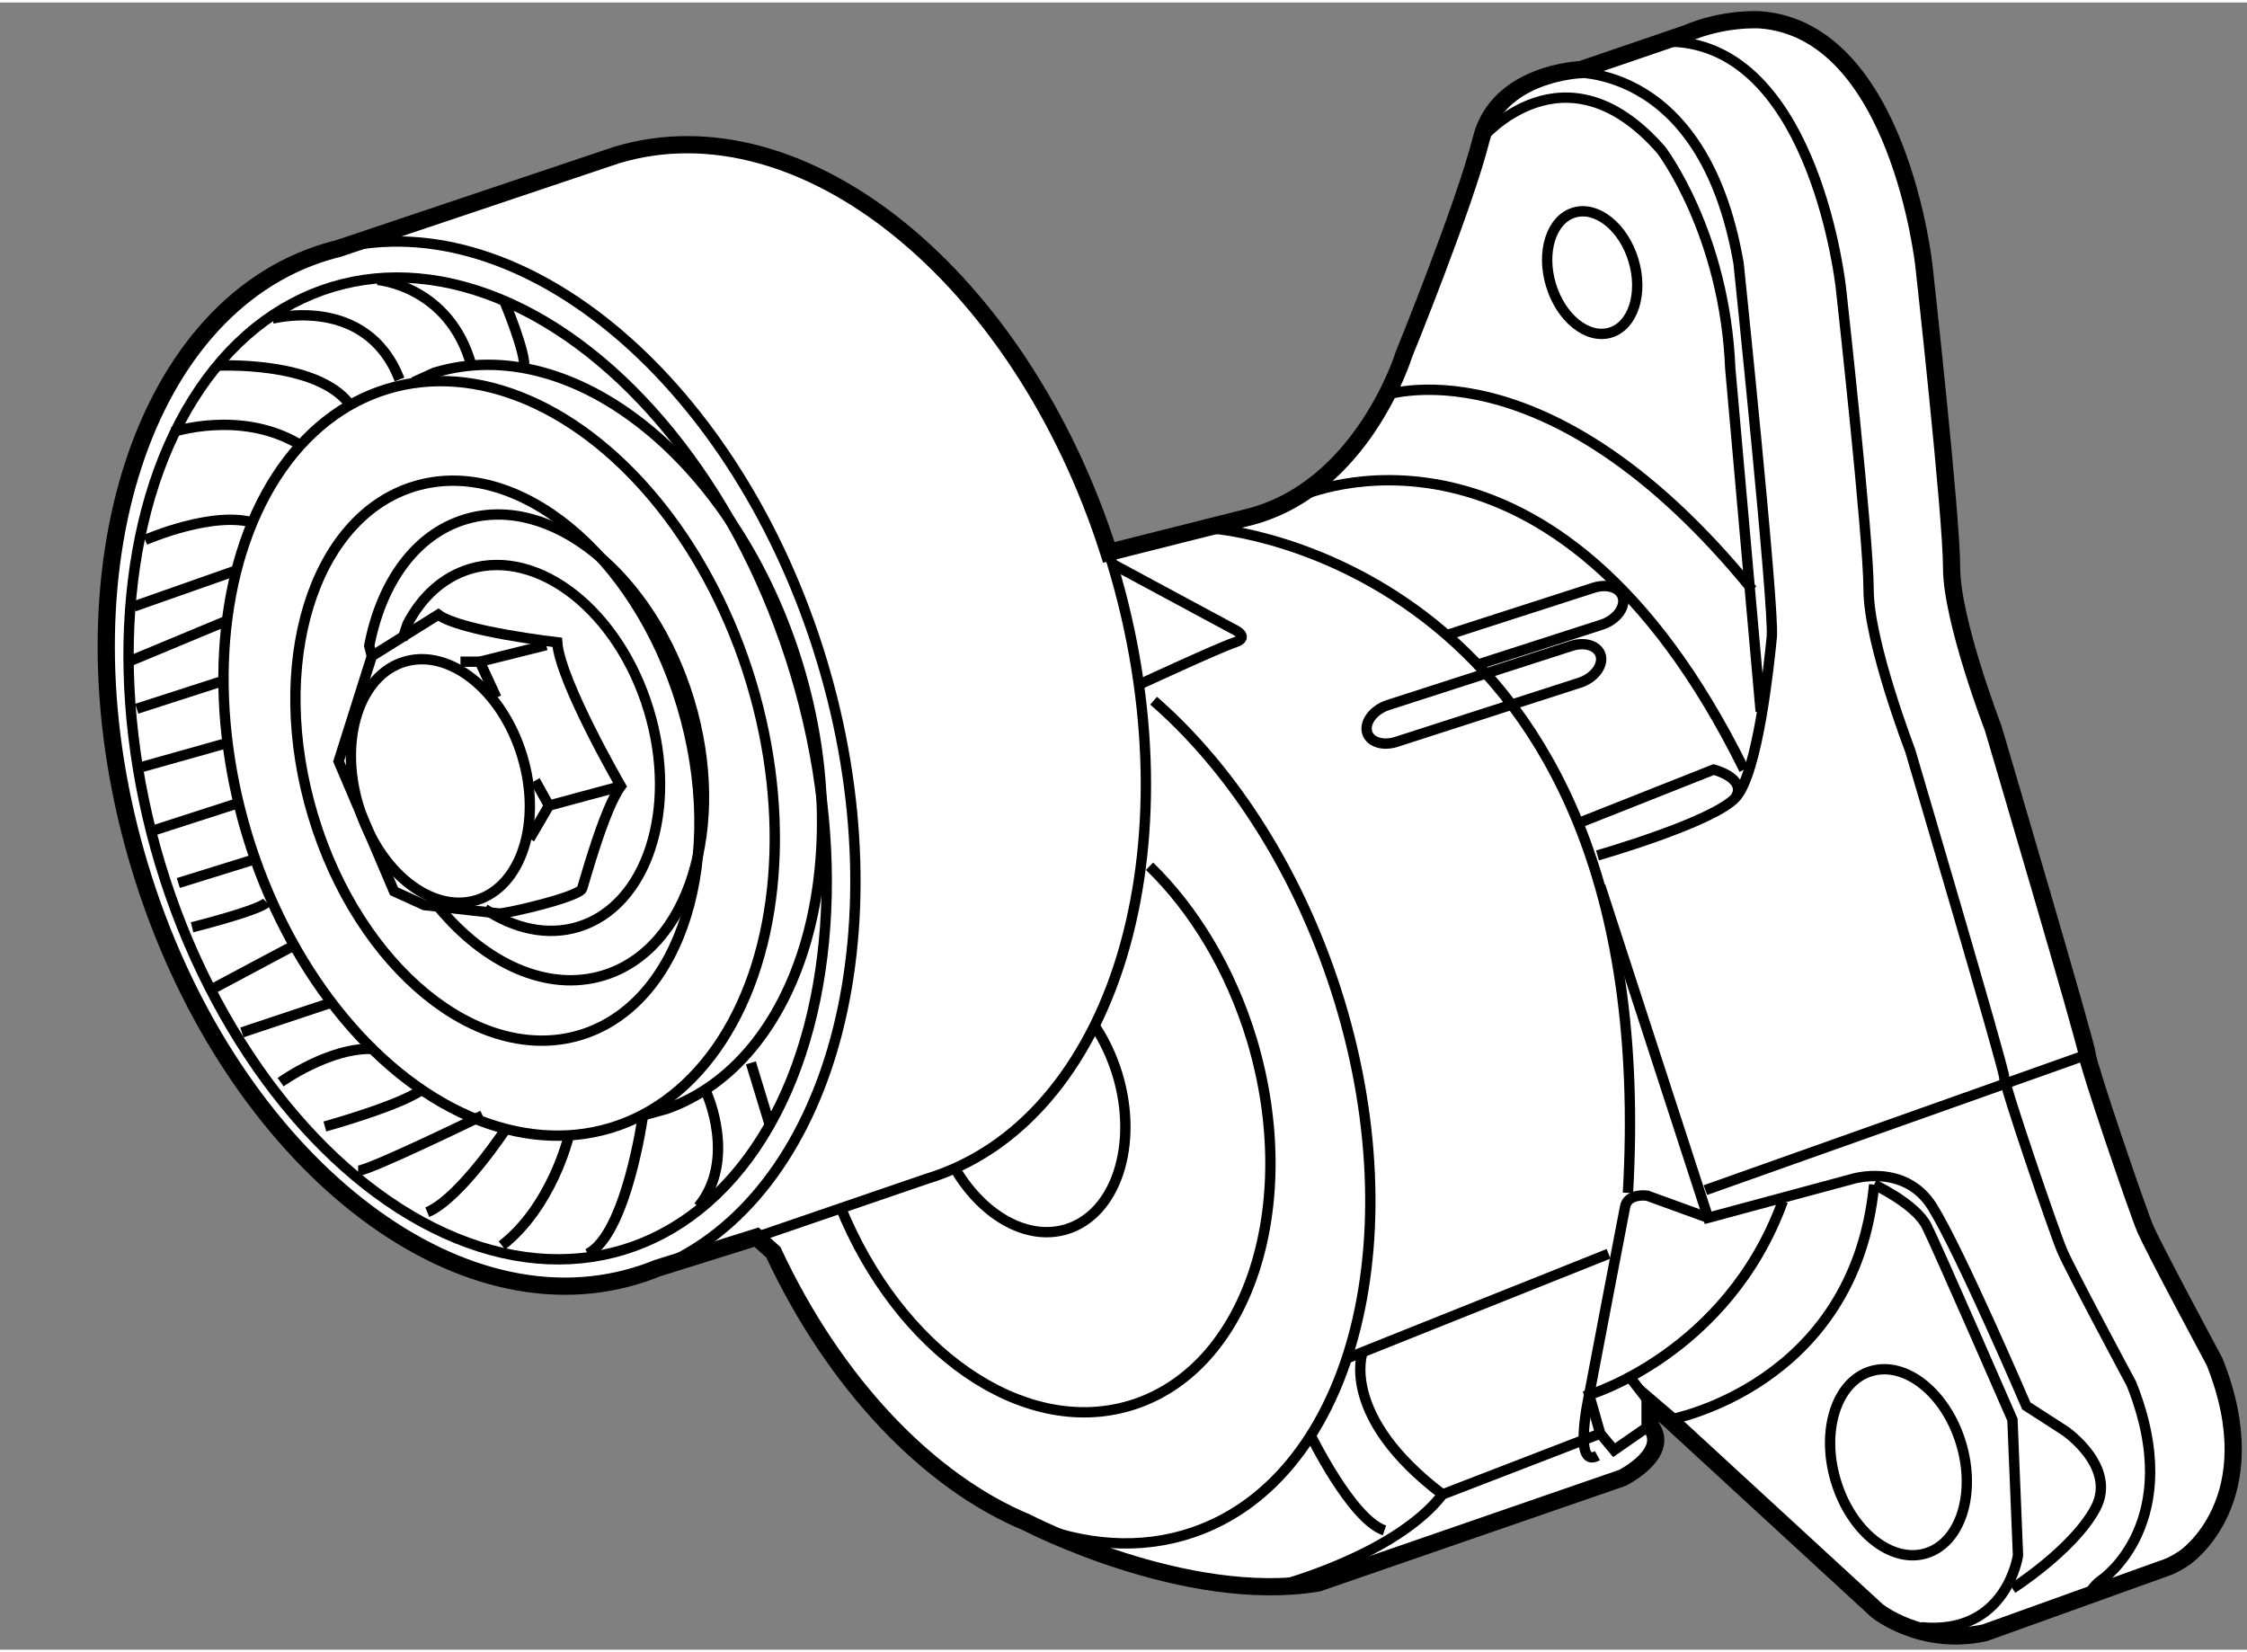 <?xml version="1.0" encoding="utf-8"?>
<!-- Generator: Adobe Illustrator 15.1.0, SVG Export Plug-In . SVG Version: 6.00 Build 0)  -->
<!DOCTYPE svg PUBLIC "-//W3C//DTD SVG 1.1//EN" "http://www.w3.org/Graphics/SVG/1.1/DTD/svg11.dtd">
<svg version="1.1" xmlns="http://www.w3.org/2000/svg" xmlns:xlink="http://www.w3.org/1999/xlink" x="0px" y="0px" width="244.8px"
	 height="180px" viewBox="159.95 82.78 65.219 47.811" enable-background="new 0 0 244.8 180" xml:space="preserve">
	
<rect x="159.95" y="82.78" width="65.219" height="47.811" fill="#808080" stroke="none"/>
	
<g><path fill="#FFFFFF" stroke="#000000" stroke-width="0.5" d="M192.133,98.741c-2.556-8.016-8.897-13.162-14.288-11.532
				l-8.07,2.711c-0.123,0.03-0.241,0.063-0.361,0.099c-5.467,1.652-7.888,9.646-5.404,17.853c2.481,8.207,8.927,13.52,14.392,11.866
				c0.214-0.064,0.42-0.137,0.624-0.22l2.882-0.902l0.487,0.437c1.787,3.828,4.52,6.666,7.362,7.847c0,0,4.596,2.396,8.451,1.754
				l8.832-3.051c0,0,1.446-0.723,0.803-1.526v-0.643l0.563,0.481l6.023,5.541c0,0,1.284,1.045,3.13,0.643l5.14-1.847
				c0,0,0.301-0.078,0.669-0.337c0,0,2.463-1.671,0.858-5.686c0,0-1.768-3.292-2.008-3.854c-0.242-0.563-1.687-4.818-1.687-5.059
				c0-0.241-2.73-9.476-2.73-9.476s-1.206-3.131-1.206-4.657c0-1.525-0.802-8.752-0.802-8.752s-0.723-6.826-4.738-7.146
				c0,0-1.044-0.08-2.167,0.401l-3.052,1.043c0,0-2.408,0.081-2.891,2.008c-0.481,1.927-2.248,6.264-2.248,6.264
				s-1.206,3.934-4.577,4.736L192.133,98.741z"></path><ellipse transform="matrix(0.957 -0.289 0.289 0.957 -23.089 54.477)" fill="none" stroke="#000000" stroke-width="0.3" cx="172.8" cy="105.368" rx="2.484" ry="3.615"></ellipse><ellipse transform="matrix(0.957 -0.289 0.289 0.957 -22.823 55.007)" fill="none" stroke="#000000" stroke-width="0.3" cx="174.521" cy="104.65" rx="7.645" ry="11.207"></ellipse><path fill="none" stroke="#000000" stroke-width="0.3" d="M171.948,93.803l0.613-0.279c4.042-1.222,8.77,2.59,10.562,8.513
				c1.752,5.8,0.042,11.474-3.821,12.855l-0.688,0.19c0,0-0.481,3.453-1.606,4.017"></path><ellipse transform="matrix(0.957 -0.289 0.289 0.957 -22.845 54.981)" fill="none" stroke="#000000" stroke-width="0.3" cx="174.468" cy="104.73" rx="5.587" ry="8.321"></ellipse><path fill="none" stroke="#000000" stroke-width="0.3" d="M172.678,109.035c1.364,1.647,3.163,2.476,4.781,1.986
				c2.485-0.753,3.604-4.325,2.498-7.981c-1.104-3.655-4.016-6.012-6.502-5.259c-1.455,0.439-2.44,1.848-2.788,3.671l0.077,0.301"></path><path fill="none" stroke="#000000" stroke-width="0.3" d="M174.018,109.09c0.862,0.576,1.82,0.791,2.711,0.521
				c2.001-0.605,2.92-3.421,2.052-6.29c-0.868-2.868-3.193-4.704-5.192-4.099c-0.784,0.238-1.404,0.813-1.813,1.602l-0.146,0.446"></path><ellipse transform="matrix(0.957 -0.29 0.29 0.957 -17.424 63.666)" fill="none" stroke="#000000" stroke-width="0.3" cx="206.167" cy="90.64" rx="1.25" ry="1.82"></ellipse><ellipse transform="matrix(0.957 -0.289 0.289 0.957 -26.997 67.574)" fill="none" stroke="#000000" stroke-width="0.3" cx="215.138" cy="125.131" rx="1.898" ry="2.762"></ellipse><path fill="none" stroke="#000000" stroke-width="0.3" d="M193.316,107.851c1.279,1.242,2.342,2.975,2.964,5.021
				c1.458,4.843-0.114,9.6-3.52,10.631c-3.135,0.945-6.728-1.595-8.422-5.779"></path><path fill="none" stroke="#000000" stroke-width="0.3" d="M191.742,112.512c0.266,0.404,0.485,0.87,0.642,1.381
				c0.617,2.048-0.049,4.059-1.486,4.495c-1.168,0.352-2.484-0.438-3.272-1.837"></path><path fill="none" stroke="#000000" stroke-width="0.3" d="M189.756,126.899c1.624,0.674,3.283,0.811,4.822,0.285
				c4.713-1.611,6.515-8.817,4.029-16.102c-1.153-3.372-3.026-6.168-5.174-8.037"></path><path fill="none" stroke="#000000" stroke-width="0.3" d="M220.53,129.135c0,0,0.061-0.319,0.429-0.578c0,0,2.46-1.67,0.855-5.685
				c0,0-1.767-3.293-2.007-3.854c-0.241-0.562-1.688-4.818-1.688-5.059c0-0.241-2.729-9.476-2.729-9.476s-1.204-3.132-1.204-4.657
				s-0.803-8.752-0.803-8.752s-0.723-6.827-4.738-7.148c0,0-0.187-0.013-0.488,0.006"></path><path fill="none" stroke="#000000" stroke-width="0.3" d="M169.774,89.92c5.384-1.319,11.602,3.939,14.029,11.964
				c2.387,7.892,0.242,15.581-4.779,17.634"></path><ellipse transform="matrix(0.957 -0.289 0.289 0.957 -22.935 54.825)" fill="none" stroke="#000000" stroke-width="0.3" cx="173.894" cy="104.955" rx="9.626" ry="14.602"></ellipse><path fill="none" stroke="#000000" stroke-width="0.3" d="M174.438,109.222c0.241,0,2.329-0.482,2.409-0.725
				c0.079-0.239,0.643-2.327,1.123-2.97c0,0-1.767-3.052-1.847-4.176c0,0-2.809-0.321-3.452-0.803l-1.928,1.204l-0.964,3.052
				l1.607,3.773l0.883,0.401L174.438,109.222z"></path><polyline fill="none" stroke="#000000" stroke-width="0.3" points="173.315,101.914 173.876,101.914 174.358,102.958 		"></polyline><polyline fill="none" stroke="#000000" stroke-width="0.3" points="175.482,105.366 175.884,106.09 175.321,107.053 		"></polyline><line fill="none" stroke="#000000" stroke-width="0.3" x1="175.884" y1="106.09" x2="177.971" y2="105.527"></line><line fill="none" stroke="#000000" stroke-width="0.3" x1="173.876" y1="101.914" x2="175.804" y2="101.432"></line><path fill="none" stroke="#000000" stroke-width="0.3" d="M205.354,84.811c0,0,4.014-0.482,5.058,5.54
				c0,0,1.044,10.037,0.964,10.841c-0.079,0.804-0.401,3.935-1.044,4.657c-0.642,0.723-4.015,1.687-4.015,1.687"></path><path fill="none" stroke="#000000" stroke-width="0.3" d="M202.944,86.737c0,0,2.409-2.891,5.22,0.321
				c0,0,1.846,2.409,2.007,6.344l0.883,9.958"></path><path fill="none" stroke="#000000" stroke-width="0.3" d="M197.725,97.096c0,0,7.307-3.293,12.849,7.949"></path><path fill="none" stroke="#000000" stroke-width="0.3" d="M200.054,94.205c0,0,4.737-1.766,10.758,5.621"></path><path fill="none" stroke="#000000" stroke-width="0.3" d="M192.235,99.075l3.481,1.875c0,0,0.563,0.241,0.08,0.401
				c-0.481,0.16-2.729,1.203-2.729,1.203"></path><path fill="none" stroke="#000000" stroke-width="0.3" d="M195.236,98.059c0,0,13.007,1.044,11.965,19.272"></path><path fill="none" stroke="#000000" stroke-width="0.3" d="M206.397,108.418l3.132,9.636l4.175-1.124c0,0,1.526-0.481,2.33,0.802
				c0.802,1.286,2.729,5.782,2.729,5.782l1.123,0.724c0,0,1.526,1.043,0.886,2.248c-0.645,1.204-2.411,2.328-2.411,2.328"></path><line fill="none" stroke="#000000" stroke-width="0.3" x1="209.448" y1="117.251" x2="220.53" y2="113.316"></line><line fill="none" stroke="#000000" stroke-width="0.3" x1="199.01" y1="122.148" x2="206.638" y2="119.099"></line><path fill="none" stroke="#000000" stroke-width="0.3" d="M209.529,118.054l-1.768-0.642c0,0-0.561-0.081-0.642,0.319
				c-0.081,0.403-1.044,5.462-1.044,5.462s-0.483,2.168,0.24,1.766"></path><path fill="none" stroke="#000000" stroke-width="0.3" d="M197.082,128.733c0,0,3.372-0.883,4.738-2.65l4.577-1.766l0.401,0.481
				l1.043-0.723"></path><path fill="none" stroke="#000000" stroke-width="0.3" d="M211.697,117.57c-1.607,4.418-5.621,5.623-5.621,5.623l0.321,1.124"></path><path fill="none" stroke="#000000" stroke-width="0.3" d="M208.404,123.915c0,0,5.38-0.964,5.943-6.824"></path><line fill="none" stroke="#000000" stroke-width="0.3" x1="207.842" y1="123.434" x2="207.28" y2="122.712"></line><path fill="none" stroke="#000000" stroke-width="0.3" d="M214.348,117.091c0,0,1.202,0.561,1.524,1.204
				c0.321,0.643,2.489,5.62,2.489,5.62l0.161,3.936c0,0-0.322,2.329-2.811,2.088"></path><path fill="none" stroke="#000000" stroke-width="0.3" d="M199.49,121.988c0,0-0.641,1.848,2.33,4.095"></path><path fill="none" stroke="#000000" stroke-width="0.3" d="M197.966,124.317c0,0,1.205,2.489,2.168,2.81"></path><path fill="none" stroke="#000000" stroke-width="0.3" d="M206.415,101.752c0.065,0.296-0.211,0.643-0.618,0.773l-5.316,1.715
				c-0.408,0.132-0.792-0.002-0.856-0.297l0,0c-0.065-0.296,0.21-0.643,0.618-0.773l5.316-1.714
				C205.966,101.324,206.35,101.458,206.415,101.752L206.415,101.752z"></path><path fill="none" stroke="#000000" stroke-width="0.3" d="M201.914,101.151l4.286-1.382c0.408-0.132,0.793,0.001,0.857,0.297l0,0
				c0.065,0.295-0.211,0.642-0.618,0.773l-3.576,1.152"></path><path fill="none" stroke="#000000" stroke-width="0.3" d="M205.835,106.571l3.854-1.526c0,0,0.964,0.242,0.642,0.804"></path><path fill="none" stroke="#000000" stroke-width="0.3" d="M167.854,91.957c0,0,2.73-0.723,3.692,1.766"></path><path fill="none" stroke="#000000" stroke-width="0.3" d="M170.906,90.833c0,0,2.088,0.161,2.729,2.489"></path><path fill="none" stroke="#000000" stroke-width="0.3" d="M166.247,93.321c0,0,2.891-0.161,3.854,1.124"></path><path fill="none" stroke="#000000" stroke-width="0.3" d="M164.963,95.249c0,0,1.928-0.643,3.614,0.321"></path><path fill="none" stroke="#000000" stroke-width="0.3" d="M164.161,98.38c0,0,2.008-0.882,3.21-0.481"></path><path fill="none" stroke="#000000" stroke-width="0.3" d="M174.599,91.475c0,0,0.642,1.526,0.562,1.928"></path><line fill="none" stroke="#000000" stroke-width="0.3" x1="163.677" y1="101.914" x2="166.569" y2="100.71"></line><line fill="none" stroke="#000000" stroke-width="0.3" x1="164.081" y1="104.965" x2="166.649" y2="104.243"></line><line fill="none" stroke="#000000" stroke-width="0.3" x1="165.125" y1="108.337" x2="167.452" y2="107.614"></line><line fill="none" stroke="#000000" stroke-width="0.3" x1="163.919" y1="103.279" x2="166.407" y2="102.476"></line><line fill="none" stroke="#000000" stroke-width="0.3" x1="164.4" y1="106.813" x2="166.891" y2="106.009"></line><line fill="none" stroke="#000000" stroke-width="0.3" x1="166.007" y1="111.469" x2="168.415" y2="110.185"></line><path fill="none" stroke="#000000" stroke-width="0.3" d="M165.525,109.622c0,0,1.927-0.481,2.168-0.723"></path><line fill="none" stroke="#000000" stroke-width="0.3" x1="166.971" y1="112.674" x2="169.621" y2="111.791"></line><path fill="none" stroke="#000000" stroke-width="0.3" d="M169.379,115.404c0,0,2.329-0.643,2.892-1.125"></path><path fill="none" stroke="#000000" stroke-width="0.3" d="M170.344,116.688c0.32,0,3.613-1.605,3.613-1.605"></path><path fill="none" stroke="#000000" stroke-width="0.3" d="M174.68,115.404c0,0-1.364,2.088-2.328,2.488"></path><path fill="none" stroke="#000000" stroke-width="0.3" d="M176.446,115.726c0,0-0.483,2.006-1.929,3.131"></path><path fill="none" stroke="#000000" stroke-width="0.3" d="M180.461,114.44c0,0,0.882,1.928-0.24,3.291"></path><line fill="none" stroke="#000000" stroke-width="0.3" x1="181.745" y1="113.557" x2="182.307" y2="115.404"></line><path fill="none" stroke="#000000" stroke-width="0.3" d="M168.095,114.118c0,0,1.445-1.043,2.73-0.963"></path><line fill="none" stroke="#000000" stroke-width="0.3" x1="163.839" y1="100.309" x2="166.81" y2="99.264"></line><path fill="none" stroke="#000000" stroke-width="0.3" d="M181.906,118.616l4.927-1.688c5.465-1.651,7.883-9.646,5.402-17.854
				c-0.034-0.111-0.067-0.223-0.103-0.334"></path></g>


</svg>